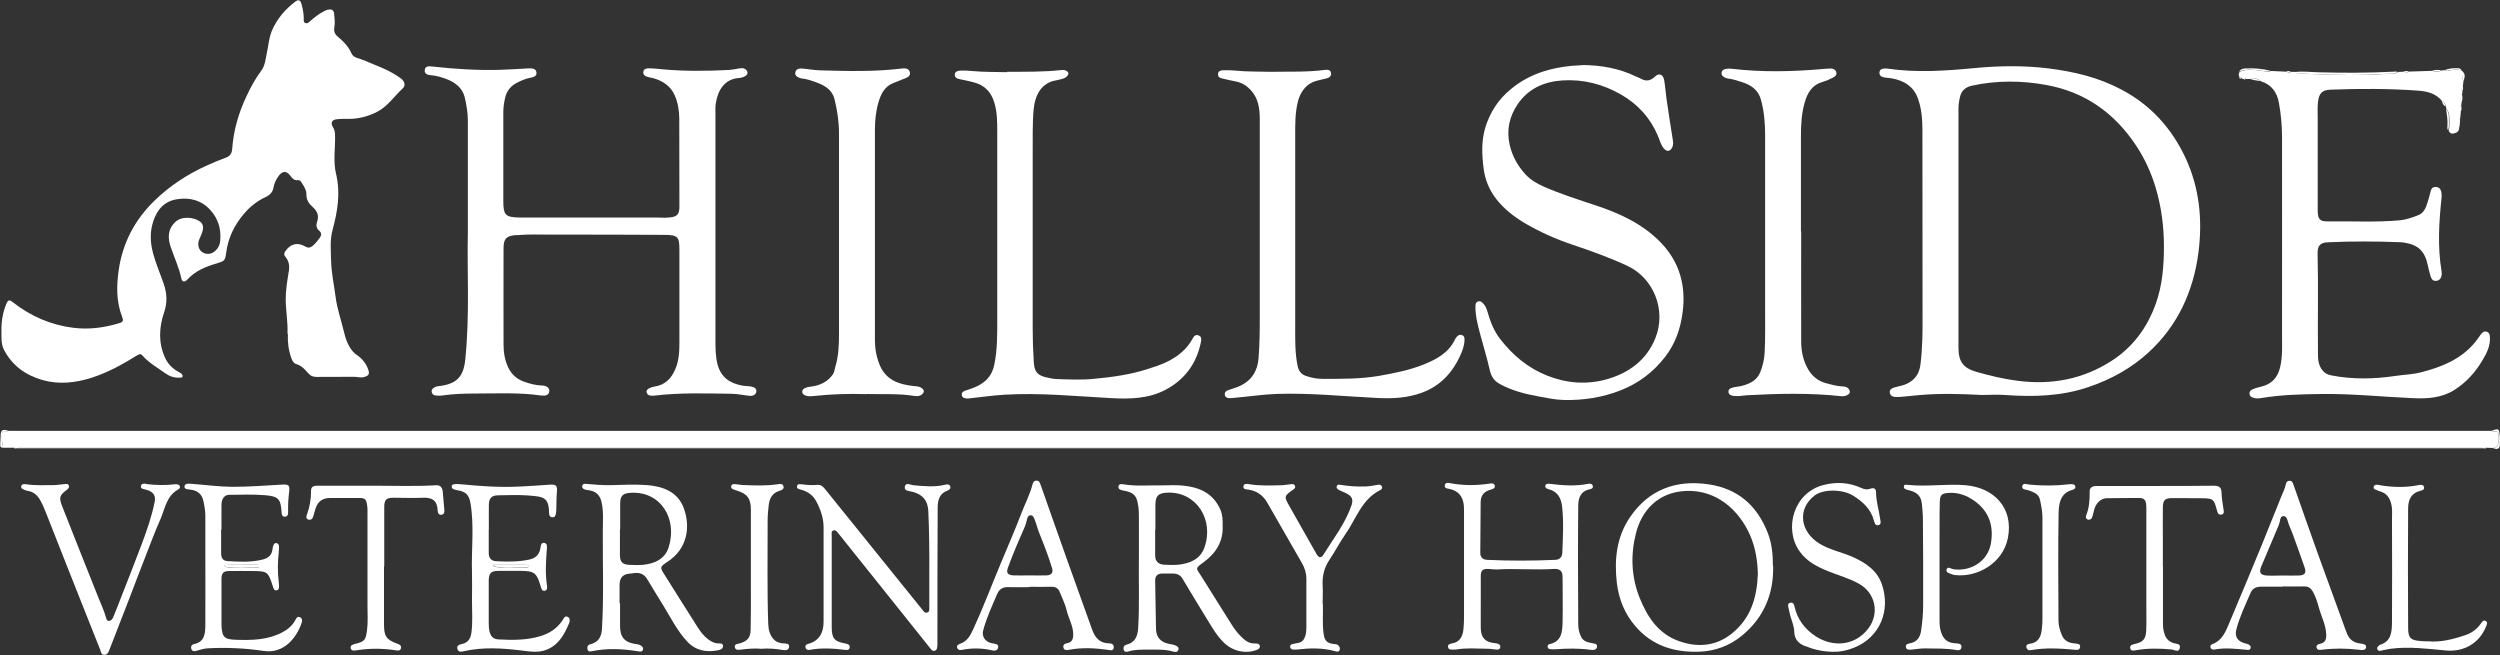 <?xml version="1.0" encoding="UTF-8"?>
<svg xmlns="http://www.w3.org/2000/svg" width="374" height="98" viewBox="0 0 374 98" fill="none">
  <rect x="0" y="0" width="374" height="98" fill="#333333" stroke="none"/>
  <g clip-path="url(#clip0_30_20021)">
    <path d="M43.012 49.944C43.085 48.22 42.758 46.496 42.74 44.772C42.74 43.374 42.976 42.013 43.194 40.652C43.339 39.835 43.266 39.109 42.722 38.456C42.449 38.148 42.467 37.857 42.722 37.531C43.484 36.46 44.501 36.206 45.663 36.877C46.099 37.131 46.407 37.077 46.77 36.786C47.188 36.442 47.515 36.006 47.842 35.571C48.096 35.226 48.132 34.844 47.769 34.536C47.315 34.155 47.261 33.683 47.442 33.175C47.769 32.267 47.442 31.56 46.789 30.979C46.208 30.471 45.826 29.908 45.844 29.092C45.844 28.402 45.445 27.821 45.082 27.259C44.955 27.059 44.791 26.914 44.555 26.95C44.011 27.023 43.738 26.696 43.448 26.315C42.867 25.516 42.268 25.535 41.687 26.315C41.324 26.823 41.015 27.404 40.924 28.021C40.797 28.783 40.343 29.201 39.708 29.491C38.473 30.072 37.438 30.888 36.548 31.923C35.096 33.611 34.134 35.534 33.843 37.766C33.68 39.001 33.607 39.055 32.391 39.418C30.757 39.89 29.213 40.525 28.015 41.832C27.616 42.267 27.234 42.194 27.125 41.632C26.78 40.017 26.072 38.529 25.546 36.968C25.092 35.661 25.074 34.355 26.145 33.284C27.198 32.213 29.086 32.522 29.94 33.157C30.448 33.538 30.448 34.137 30.266 34.699C30.139 35.117 29.922 35.498 29.776 35.897C29.504 36.659 29.74 37.403 30.303 37.748C30.974 38.148 31.701 38.039 32.3 37.44C32.718 37.022 32.917 36.532 32.953 35.933C33.099 34.191 32.609 32.667 31.447 31.396C30.121 29.945 28.396 29.509 26.526 29.799C24.656 30.072 23.549 31.269 22.95 33.048C22.405 34.663 22.459 36.224 22.895 37.875C23.313 39.454 23.966 40.924 24.493 42.467C24.983 43.901 25.056 45.262 24.547 46.75C23.785 48.982 23.676 51.287 24.692 53.519C25.11 54.444 25.8 55.152 26.726 55.642C26.853 55.715 26.998 55.788 27.107 55.878C27.234 55.987 27.361 56.151 27.307 56.332C27.234 56.55 27.017 56.477 26.853 56.495C26.072 56.532 25.382 56.314 24.729 55.842C23.53 54.989 22.241 54.263 21.261 53.138C21.061 52.902 20.807 52.974 20.553 53.138C18.356 54.499 16.105 55.751 13.635 56.532C11.257 57.276 8.824 57.548 6.373 56.858C3.849 56.132 1.87 54.735 0.617 52.376C0.109 51.414 0.236 50.343 0.218 49.327C0.2 48.002 0.436 46.713 0.944 45.461C1.18 44.88 1.38 44.79 1.888 45.189C4.575 47.294 7.589 48.619 10.966 49.036C13.272 49.327 15.542 49.036 17.775 48.365C18.447 48.165 18.501 47.984 18.247 47.331C17.394 45.116 17.43 42.812 17.739 40.543C18.302 36.405 20.153 32.885 23.131 29.999C25.419 27.785 28.051 26.061 30.956 24.754C31.882 24.337 32.808 23.938 33.771 23.593C34.352 23.393 34.678 23.012 34.733 22.304C34.933 19.509 35.695 16.878 36.893 14.355C37.511 13.049 38.182 11.778 39.072 10.599C39.653 9.836 39.726 8.838 39.925 7.895C40.162 6.806 40.234 5.662 40.67 4.61C41.432 2.813 42.667 1.379 44.21 0.218C44.664 -0.127 44.955 0.073 45.082 0.526C45.282 1.234 45.427 1.96 45.445 2.704C45.445 2.976 45.354 3.321 45.681 3.448C45.99 3.575 46.226 3.321 46.425 3.14C47.043 2.595 47.696 2.087 48.423 1.706C48.659 1.579 48.895 1.47 49.149 1.434C49.639 1.343 49.948 1.543 49.984 2.069C50.038 2.74 50.148 3.412 50.02 4.083C49.911 4.682 50.075 5.118 50.547 5.499C51.382 6.189 52.127 6.951 52.58 7.985C52.889 8.675 53.67 8.693 54.251 8.947C56.212 9.782 58.263 10.453 60.006 11.76C60.533 12.159 60.714 12.794 60.261 13.212C58.971 14.392 58.009 15.916 56.411 16.733C55.122 17.386 53.761 17.767 52.308 17.785C51.654 17.785 51.001 17.767 50.365 17.84C49.621 17.93 49.421 18.402 49.821 19.038C50.057 19.419 50.129 19.836 50.129 20.272C50.166 22.195 49.821 24.137 50.275 26.024C50.965 28.892 50.492 31.651 49.748 34.409C49.349 35.879 49.494 37.422 49.53 38.928C49.566 40.779 49.966 42.576 50.202 44.391C50.42 46.114 51.001 47.784 51.418 49.49C51.618 50.325 51.836 51.123 52.29 51.886C52.599 52.412 52.962 52.829 53.452 53.156C54.233 53.7 54.777 54.408 55.086 55.279C55.322 55.969 55.159 56.205 54.469 56.404C53.96 56.55 53.488 56.368 52.98 56.368C51.092 56.386 49.203 56.368 47.333 56.386C46.825 56.386 46.462 56.241 46.135 55.86C45.627 55.279 45.118 54.699 44.319 54.463C43.938 54.354 43.738 53.991 43.593 53.592C43.157 52.412 43.012 51.196 43.067 49.944H43.012Z" fill="white"></path>
    <path d="M1.289 64.462C10.168 64.462 19.046 64.462 27.924 64.462C48.15 64.462 68.376 64.462 88.602 64.462C116 64.462 143.398 64.462 170.796 64.462C237.592 64.462 304.389 64.462 371.186 64.462C371.676 64.462 372.184 64.462 372.675 64.462C372.747 64.48 372.82 64.535 372.911 64.535C373.728 64.535 373.8 64.607 373.8 65.388C373.8 65.569 373.8 65.732 373.8 65.914C373.8 66.555 373.51 66.924 372.929 67.021C372.638 67.021 372.348 67.003 372.075 66.985C371.821 66.803 371.531 66.894 371.258 66.894C286.16 66.894 201.062 66.894 115.946 66.894C78.217 66.894 40.488 66.894 2.76 66.894C2.506 66.894 2.233 66.785 2.015 66.985C1.525 66.985 1.017 66.985 0.527 66.985C0.309 66.712 0.182 64.988 0.345 64.698C0.436 64.553 0.563 64.516 0.726 64.498C0.908 64.48 1.107 64.607 1.271 64.444L1.289 64.462Z" fill="white"></path>
    <path d="M69.992 34.826C69.992 28.22 69.992 23.139 69.992 18.075C69.992 16.878 69.793 15.698 69.52 14.537C69.175 13.139 68.068 12.304 66.76 11.814C66.034 11.542 65.29 11.324 64.491 11.252C63.983 11.215 63.456 11.07 63.547 10.453C63.619 9.854 64.182 9.891 64.636 9.945C67.959 10.326 71.281 10.526 74.622 10.453C76.075 10.417 77.527 10.308 78.961 10.235C79.488 10.217 80.142 10.181 80.251 10.798C80.359 11.488 79.669 11.56 79.179 11.669C78.507 11.814 77.908 12.086 77.309 12.395C76.401 12.867 75.802 13.593 75.566 14.627C75.403 15.353 75.294 16.079 75.294 16.805C75.294 21.215 75.294 25.643 75.294 30.053C75.294 32.176 75.603 32.521 77.763 32.539C84.517 32.539 91.271 32.539 98.044 32.539C98.734 32.539 99.424 32.612 100.113 32.539C101.294 32.449 101.639 32.068 101.639 30.888C101.639 26.514 101.639 22.14 101.62 17.767C101.62 16.569 101.421 15.371 100.949 14.282C100.349 12.885 99.151 12.086 97.699 11.687C97.444 11.615 97.19 11.597 96.936 11.524C96.555 11.397 96.155 11.215 96.246 10.725C96.319 10.272 96.754 10.217 97.118 10.217C97.771 10.235 98.407 10.29 99.06 10.362C102.365 10.671 105.669 10.635 108.992 10.471C109.536 10.435 110.063 10.326 110.59 10.235C110.862 10.199 111.152 10.145 111.407 10.29C111.624 10.417 111.788 10.58 111.824 10.834C111.86 11.107 111.679 11.27 111.461 11.397C111.171 11.56 110.862 11.651 110.535 11.669C108.356 11.832 107.394 13.52 107.085 15.444C106.995 15.988 107.031 16.569 107.031 17.132C107.031 28.365 107.031 39.599 107.031 50.833C107.031 52.085 107.031 53.319 107.358 54.571C107.902 56.513 109.246 57.366 111.098 57.693C111.497 57.765 111.915 57.747 112.333 57.82C112.75 57.892 113.204 58.074 113.15 58.564C113.095 59.054 112.659 59.254 112.169 59.217C111.261 59.127 110.372 58.927 109.464 58.909C105.615 58.854 101.747 58.727 97.916 59.181C97.699 59.199 97.481 59.199 97.281 59.181C97.009 59.127 96.791 58.981 96.736 58.691C96.664 58.382 96.882 58.219 97.118 58.092C97.39 57.947 97.68 57.856 97.971 57.82C99.496 57.584 100.422 56.622 101.003 55.279C101.602 53.936 101.639 52.502 101.639 51.069C101.639 46.55 101.639 42.013 101.639 37.494C101.639 35.407 101.457 35.153 99.369 35.135C93.741 35.098 88.112 35.098 82.484 35.098C80.813 35.098 79.143 35.026 77.491 35.171C77.382 35.171 77.273 35.171 77.164 35.171C75.766 35.28 75.33 35.715 75.33 37.113C75.33 41.922 75.312 46.731 75.33 51.522C75.33 52.72 75.512 53.9 76.038 54.989C76.528 56.023 77.327 56.713 78.38 57.094C79.252 57.402 80.16 57.657 81.104 57.675C81.304 57.675 81.503 57.711 81.667 57.783C81.993 57.91 82.211 58.183 82.175 58.528C82.139 58.909 81.885 59.145 81.485 59.181C81.285 59.181 81.086 59.181 80.904 59.163C77.636 58.691 74.332 58.872 71.045 58.872C69.429 58.872 67.795 58.927 66.179 59.163C65.835 59.217 65.49 59.181 65.144 59.163C64.854 59.127 64.618 58.927 64.582 58.618C64.527 58.292 64.745 58.092 64.999 57.947C65.29 57.783 65.617 57.765 65.943 57.729C68.34 57.366 69.357 56.35 69.611 53.736C70.301 46.913 69.847 40.071 69.992 34.79V34.826Z" fill="white"></path>
    <path d="M296.509 59.09C293.441 58.927 290.354 58.836 287.286 59.09C286.269 59.181 285.271 59.29 284.254 59.38C284 59.399 283.727 59.38 283.473 59.38C283.056 59.344 282.747 59.127 282.711 58.709C282.674 58.292 282.983 58.092 283.328 57.983C283.963 57.783 284.635 57.711 285.252 57.42C286.505 56.822 287.141 55.878 287.304 54.499C287.613 52.012 287.631 49.544 287.613 47.04C287.613 37.875 287.613 28.728 287.595 19.564C287.595 17.912 287.486 16.224 286.887 14.645C286.233 12.903 284.853 12.086 283.11 11.742C282.674 11.651 282.202 11.651 281.766 11.56C281.403 11.488 281.131 11.233 281.167 10.834C281.204 10.417 281.512 10.272 281.912 10.254C282.039 10.254 282.166 10.254 282.293 10.254C286.687 10.907 291.062 10.598 295.438 10.181C299.106 9.836 302.791 9.782 306.459 10.235C310.254 10.707 313.939 11.578 317.353 13.393C321.71 15.698 324.833 19.11 326.921 23.556C329.063 28.111 329.517 32.939 328.882 37.821C328.119 43.61 325.777 48.746 321.383 52.757C318.823 55.098 315.846 56.731 312.578 57.856C308.456 59.29 304.226 59.399 299.941 59.09C298.797 58.999 297.653 59.09 296.509 59.09ZM292.987 34.318C292.987 40.198 292.987 46.096 292.987 51.976C292.987 54.099 293.677 55.061 295.71 55.642C297.726 56.223 299.759 56.695 301.847 56.967C306.877 57.62 311.597 56.749 315.882 53.99C319.077 51.94 321.22 49.018 322.491 45.479C323.489 42.702 323.725 39.799 323.725 36.859C323.725 33.828 323.326 30.852 322.455 27.966C321.783 25.752 320.802 23.629 319.513 21.705C316.3 16.896 311.924 13.774 306.168 12.722C302.446 12.032 298.724 12.014 295.021 12.812C294.167 12.994 293.495 13.466 293.259 14.337C293.096 14.954 292.987 15.607 292.987 16.261C292.987 22.286 292.987 28.293 292.987 34.318Z" fill="white"></path>
    <path d="M360.383 10.707C361.545 10.671 362.689 10.635 363.851 10.599C364.305 10.726 364.759 10.798 365.212 10.544C365.412 10.544 365.612 10.508 365.793 10.49C365.957 10.707 366.193 10.599 366.374 10.562C366.992 10.417 367.609 10.381 368.245 10.526C368.317 10.599 368.39 10.671 368.462 10.744C368.553 11.252 368.281 11.778 368.517 12.286C368.499 12.486 368.462 12.668 368.444 12.867C368.226 13.085 368.244 13.339 368.39 13.593C368.372 13.738 368.353 13.902 368.335 14.047C368.045 14.482 368.117 14.936 368.245 15.408C368.245 15.517 368.226 15.626 368.208 15.735C367.936 16.079 367.99 16.46 368.136 16.823C368.099 17.096 368.081 17.386 368.045 17.658C367.9 17.767 367.881 17.876 368.027 18.003C368.008 18.293 367.972 18.566 367.954 18.856C367.7 19.237 367.5 19.654 367.137 19.963C366.738 20.054 366.447 19.909 366.32 19.509C366.483 19.001 366.411 18.457 366.429 17.93C366.447 17.332 366.393 16.751 365.993 16.279C365.957 16.17 365.939 16.061 365.902 15.952C365.866 15.571 365.666 15.281 365.321 15.099C364.395 13.956 363.07 13.648 361.726 13.557C357.387 13.248 353.03 13.248 348.672 13.412C347.401 13.466 346.947 13.92 346.784 15.172C346.675 15.989 346.729 16.823 346.729 17.64C346.729 22.177 346.729 26.732 346.729 31.269C346.729 31.378 346.729 31.487 346.729 31.596C346.766 32.812 347.056 33.139 348.236 33.12C351.831 33.066 355.426 33.284 359.021 32.957C359.983 32.866 360.873 32.54 361.763 32.195C362.562 31.886 362.888 31.16 363.124 30.398C363.324 29.781 363.488 29.146 363.651 28.529C363.742 28.166 363.96 27.966 364.341 27.966C364.722 27.966 365.013 28.112 365.158 28.493C365.285 28.874 365.285 29.255 365.249 29.654C364.867 33.284 364.65 36.895 365.249 40.525C365.285 40.743 365.303 40.961 365.267 41.178C365.194 41.614 364.958 41.959 364.486 42.013C364.014 42.086 363.76 41.777 363.633 41.378C363.469 40.833 363.324 40.289 363.215 39.745C362.761 37.567 361.799 36.623 359.584 36.278C359.475 36.278 359.366 36.242 359.257 36.242C355.608 36.097 351.94 36.079 348.291 36.242C347.038 36.296 346.675 36.786 346.711 38.057C346.838 42.884 346.711 47.712 346.766 52.539C346.766 53.483 346.748 54.444 347.347 55.279C347.692 55.769 348.127 56.042 348.727 56.151C351.94 56.786 355.136 56.713 358.349 56.241C359.657 56.042 360.982 56.023 362.253 55.679C365.14 54.934 367.863 53.864 369.933 51.595C370.369 51.123 370.732 50.579 371.113 50.053C371.349 49.744 371.603 49.472 372.039 49.635C372.439 49.781 372.475 50.143 372.493 50.488C372.566 51.759 372.003 52.847 371.386 53.882C370.332 55.679 368.971 57.185 367.191 58.328C365.267 59.544 363.124 59.671 360.928 59.562C356.352 59.363 351.777 58.873 347.183 58.945C344.206 58.982 341.246 59.054 338.323 59.544C337.869 59.617 337.415 59.653 336.98 59.472C336.707 59.363 336.544 59.181 336.526 58.891C336.507 58.6 336.653 58.419 336.925 58.274C337.343 58.074 337.778 57.965 338.214 57.856C339.776 57.512 340.72 56.55 341.101 54.971C341.5 53.301 341.391 51.613 341.391 49.926C341.41 40.108 341.391 30.271 341.391 20.453C341.391 18.729 341.228 17.041 340.919 15.353C340.647 13.811 339.812 12.649 338.232 12.159C337.76 11.742 337.234 11.615 336.616 11.815C336.417 11.815 336.217 11.815 336.017 11.815C335.908 11.651 335.799 11.651 335.69 11.815C335.581 11.815 335.473 11.778 335.364 11.76C335.327 11.56 335.2 11.542 335.055 11.579C334.855 11.288 334.873 11.016 335.055 10.744C336.017 10.308 337.016 10.453 338.014 10.544C338.595 10.599 339.176 10.835 339.776 10.617C340.538 10.653 341.301 10.689 342.063 10.726C342.299 10.871 342.517 10.907 342.753 10.744C343.007 10.744 343.243 10.744 343.498 10.762C343.534 11.034 343.752 10.943 343.897 10.943C344.478 10.998 345.059 11.052 345.64 11.07C349.417 11.234 353.211 11.306 356.988 11.052C357.569 11.016 358.222 11.179 358.749 10.762C359.039 10.762 359.33 10.744 359.62 10.726C359.893 10.871 360.165 10.853 360.437 10.707H360.383Z" fill="white"></path>
    <path d="M236.703 9.728C239.517 9.746 242.24 10.217 244.8 11.47C245.018 11.579 245.254 11.633 245.454 11.76C246.271 12.232 246.943 12.087 247.615 11.434C248.177 10.889 248.813 11.125 248.958 11.978C249.122 12.885 249.176 13.829 249.303 14.736C249.594 16.787 249.92 18.838 250.247 20.889C250.302 21.288 250.356 21.651 250.175 22.032C249.848 22.703 249.339 22.74 248.867 22.159C248.413 21.578 248.268 20.87 247.978 20.217C246.834 17.567 244.982 15.571 242.495 14.137C239.771 12.577 236.866 11.833 233.725 12.032C230.983 12.214 228.623 13.266 227.044 15.589C225.827 17.386 225.355 19.364 225.827 21.578C226.208 23.32 227.025 24.772 228.187 26.061C228.95 26.896 229.93 27.476 230.965 27.93C233.507 29.037 236.14 29.872 238.772 30.743C242.367 31.941 245.744 33.502 248.432 36.26C251.228 39.146 252.226 42.648 251.736 46.605C251.427 49.109 250.647 51.414 249.085 53.41C247.342 55.66 245.145 57.33 242.476 58.383C239.717 59.472 236.848 59.907 233.907 59.835C232.654 59.798 231.419 59.544 230.185 59.308C228.151 58.945 226.172 58.437 224.356 57.439C223.521 56.985 223.086 56.314 222.868 55.37C222.468 53.574 221.924 51.813 221.451 50.053C221.088 48.692 220.725 47.331 220.725 45.915C220.725 45.588 220.725 45.243 221.106 45.098C221.47 44.971 221.724 45.207 221.942 45.461C222.25 45.788 222.396 46.205 222.523 46.623C222.94 48.093 223.485 49.508 224.429 50.724C226.299 53.138 228.569 55.044 231.437 56.187C234.397 57.366 237.429 57.584 240.461 56.713C243.729 55.769 246.325 53.846 247.633 50.615C249.358 46.35 247.324 41.596 243.511 39.799C240.806 38.529 237.992 37.531 235.178 36.587C232.708 35.752 230.348 34.699 228.097 33.375C226.481 32.413 225.01 31.269 223.848 29.781C222.795 28.438 222.141 26.841 221.942 25.154C221.687 23.121 221.597 21.07 222.214 19.038C222.922 16.787 224.139 14.9 225.954 13.393C229.059 10.78 232.745 9.909 236.703 9.746V9.728Z" fill="white"></path>
    <path d="M150.66 10.744C153.438 10.726 156.143 10.78 158.831 10.472C159.048 10.454 159.266 10.472 159.466 10.562C159.865 10.762 159.956 11.016 159.648 11.379C159.448 11.597 159.212 11.724 158.921 11.796C158.631 11.869 158.34 11.96 158.032 12.014C155.853 12.341 154.854 14.138 154.636 16.334C154.437 18.529 154.509 20.744 154.491 22.958C154.491 31.723 154.491 40.489 154.491 49.254C154.491 50.906 154.546 52.539 154.655 54.191C154.745 55.334 154.981 56.06 156.325 56.405C156.942 56.55 157.541 56.695 158.177 56.713C159.993 56.768 161.826 56.858 163.624 56.677C166.293 56.423 168.944 56.078 171.522 55.261C172.629 54.898 173.737 54.572 174.79 54.027C176.297 53.247 177.531 52.23 178.367 50.742C178.585 50.361 178.784 49.98 179.311 50.18C179.801 50.361 179.728 50.779 179.656 51.178C179.002 54.408 177.223 56.822 174.3 58.346C171.776 59.653 168.998 59.708 166.256 59.562C160.9 59.272 155.544 58.728 150.17 59.054C148.482 59.163 146.811 59.399 145.141 59.581C145.032 59.581 144.923 59.617 144.814 59.617C144.415 59.617 143.961 59.581 143.888 59.109C143.815 58.619 144.233 58.492 144.614 58.365C145.449 58.111 146.248 57.82 146.975 57.312C147.901 56.677 148.463 55.806 148.718 54.681C149.226 52.358 149.19 49.998 149.19 47.639C149.19 38.329 149.19 29.019 149.19 19.727C149.19 18.239 149.19 16.751 148.736 15.299C148.245 13.702 147.229 12.704 145.631 12.305C144.959 12.123 144.287 11.996 143.598 11.851C143.198 11.76 142.799 11.633 142.835 11.125C142.889 10.671 143.325 10.581 143.67 10.562C144.287 10.544 144.923 10.562 145.558 10.635C147.265 10.798 148.972 10.744 150.624 10.798L150.66 10.744Z" fill="white"></path>
    <path d="M190.132 10.744C192.801 10.689 195.543 10.816 198.248 10.453C198.629 10.399 199.047 10.453 199.119 10.907C199.21 11.397 198.847 11.633 198.411 11.742C197.431 11.996 196.396 12.087 195.579 12.794C194.834 13.448 194.399 14.264 194.163 15.208C193.727 16.95 193.763 18.729 193.763 20.507C193.763 29.926 193.763 39.345 193.763 48.746C193.763 50.76 193.709 52.775 194.126 54.753C194.29 55.479 194.617 55.969 195.325 56.223C196.142 56.513 196.995 56.677 197.867 56.677C200.699 56.677 203.513 56.713 206.345 56.223C208.597 55.824 210.812 55.388 212.918 54.553C214.861 53.773 216.713 52.811 217.675 50.76C217.748 50.615 217.857 50.47 217.984 50.343C218.183 50.107 218.438 50.016 218.746 50.143C219.037 50.252 219.091 50.506 219.091 50.779C219.091 51.668 218.782 52.484 218.419 53.265C217.239 55.824 215.405 57.766 212.718 58.745C210.612 59.526 208.397 59.653 206.182 59.544C201.153 59.308 196.124 58.764 191.058 58.927C188.934 59 186.828 59.326 184.721 59.508C184.467 59.526 184.195 59.58 183.941 59.562C183.596 59.562 183.269 59.435 183.233 59.036C183.196 58.655 183.432 58.455 183.795 58.346C184.213 58.219 184.612 58.074 185.03 57.929C187.045 57.185 188.117 55.697 188.28 53.573C188.443 51.541 188.462 49.508 188.462 47.475C188.462 37.585 188.462 27.694 188.462 17.803C188.462 16.224 188.244 14.682 187.1 13.466C186.483 12.794 185.738 12.341 184.83 12.177C184.177 12.069 183.523 11.887 182.869 11.742C182.506 11.669 182.198 11.542 182.216 11.088C182.234 10.635 182.597 10.526 182.942 10.508C183.559 10.49 184.195 10.508 184.812 10.562C186.555 10.744 188.316 10.689 190.132 10.744Z" fill="white"></path>
    <path d="M129.672 58.963C126.985 58.873 124.298 58.963 121.629 59.254C121.265 59.29 120.884 59.308 120.539 59.181C120.267 59.09 120.013 58.927 120.013 58.6C120.013 58.292 120.231 58.147 120.467 58.038C120.848 57.856 121.265 57.856 121.665 57.784C122.863 57.566 123.862 57.04 124.588 56.023C124.842 55.66 124.842 55.261 124.969 54.862C125.46 53.247 125.514 51.577 125.514 49.907C125.514 39.926 125.514 29.944 125.514 19.963C125.514 18.221 125.26 16.515 124.842 14.827C124.479 13.375 123.317 12.758 122.028 12.286C121.356 12.05 120.684 11.814 119.958 11.742C119.886 11.742 119.831 11.724 119.777 11.706C119.359 11.56 118.887 11.379 118.978 10.853C119.05 10.326 119.559 10.217 119.995 10.254C120.92 10.326 121.846 10.508 122.772 10.526C126.749 10.635 130.743 10.744 134.719 10.272C135.282 10.199 135.972 10.127 136.117 10.834C136.244 11.451 135.609 11.651 135.119 11.833C134.628 12.014 134.156 12.232 133.666 12.413C132.323 12.921 131.778 14.083 131.415 15.317C131.015 16.678 130.888 18.076 130.888 19.491C130.888 29.944 130.888 40.398 130.888 50.851C130.888 52.14 131.106 53.392 131.596 54.59C132.522 56.84 134.447 57.511 136.644 57.747C137.025 57.784 137.424 57.784 137.769 57.983C138.35 58.328 138.35 58.745 137.769 59.108C137.479 59.29 137.152 59.272 136.825 59.236C134.465 58.854 132.068 59 129.69 58.945L129.672 58.963Z" fill="white"></path>
    <path d="M269.457 34.645C269.457 40.126 269.438 45.606 269.457 51.069C269.457 52.539 269.747 53.991 270.528 55.298C271.127 56.296 271.98 57.004 273.124 57.312C273.941 57.53 274.74 57.766 275.593 57.802C276.102 57.802 276.628 57.983 276.737 58.564C276.81 58.964 276.12 59.345 275.466 59.272C270.782 58.764 266.079 58.873 261.395 59.127C260.959 59.145 260.542 59.236 260.106 59.254C259.834 59.254 259.543 59.254 259.271 59.218C258.944 59.163 258.617 59.036 258.581 58.637C258.545 58.219 258.871 58.074 259.198 57.983C259.598 57.875 260.015 57.856 260.415 57.766C261.667 57.475 262.811 56.949 263.32 55.715C263.701 54.789 263.937 53.773 263.991 52.757C264.1 50.633 264.064 48.51 264.064 46.387C264.064 37.676 264.064 28.983 264.064 20.272C264.064 18.439 263.919 16.642 263.429 14.882C263.029 13.466 261.976 12.722 260.669 12.305C259.943 12.069 259.235 11.833 258.472 11.742C258.345 11.742 258.218 11.669 258.109 11.633C257.8 11.488 257.528 11.306 257.546 10.907C257.582 10.49 257.927 10.345 258.272 10.29C258.526 10.254 258.799 10.254 259.053 10.29C263.592 10.816 268.131 10.726 272.67 10.326C273.088 10.29 273.487 10.254 273.905 10.254C274.268 10.254 274.595 10.435 274.704 10.798C274.831 11.216 274.522 11.452 274.213 11.615C273.705 11.869 273.197 12.105 272.652 12.25C271.091 12.704 270.382 13.902 269.983 15.335C269.511 16.969 269.42 18.657 269.42 20.344C269.42 25.099 269.42 29.872 269.42 34.627H269.457V34.645Z" fill="white"></path>
    <path d="M182.906 78.563C183.033 81.013 181.907 82.755 180.073 84.098C178.748 85.078 178.911 84.933 179.692 86.167C181.235 88.599 182.76 91.067 184.304 93.517C184.758 94.225 185.284 94.897 185.901 95.459C186.41 95.931 186.973 96.294 187.717 96.258C188.008 96.258 188.389 96.258 188.462 96.602C188.552 97.02 188.171 97.165 187.881 97.274C186.61 97.746 184.631 97.601 183.142 96.185C181.907 95.005 181.126 93.499 180.237 92.084C179.111 90.251 178.004 88.418 176.914 86.585C176.587 86.04 176.115 85.804 175.498 85.804C174.953 85.804 174.409 85.804 173.864 85.804C173.156 85.804 172.811 86.167 172.811 86.857C172.847 89.271 172.883 91.684 172.938 94.098C172.974 95.35 173.646 96.076 174.899 96.33C175.189 96.385 175.498 96.421 175.77 96.53C176.079 96.639 176.424 96.838 176.279 97.238C176.152 97.601 175.788 97.546 175.498 97.474C174.336 97.129 173.138 97.183 171.939 97.183C170.886 97.183 169.833 97.147 168.798 97.455C168.526 97.546 168.181 97.582 168.09 97.147C168.018 96.802 168.145 96.548 168.49 96.457C169.797 96.131 170.196 95.205 170.269 93.971C170.487 90.468 170.323 86.966 170.378 83.481C170.396 81.394 170.378 79.307 170.378 77.22C170.378 76.676 170.36 76.131 170.269 75.605C170.051 74.153 169.634 73.699 168.199 73.409C168.145 73.409 168.09 73.409 168.036 73.391C167.709 73.3 167.255 73.246 167.328 72.774C167.382 72.32 167.836 72.411 168.127 72.465C170.015 72.774 171.921 72.574 173.809 72.611C174.863 72.611 175.934 72.538 176.987 72.647C179.438 72.883 181.49 73.79 182.561 76.222C182.906 77.021 182.924 77.855 182.906 78.618V78.563ZM172.811 79.253C172.811 80.523 172.811 81.812 172.811 83.082C172.811 83.953 173.283 84.443 174.154 84.479C174.863 84.516 175.571 84.552 176.279 84.479C177.985 84.298 179.529 83.681 180.164 81.957C181.689 77.783 178.984 73.536 174.663 73.699C173.301 73.754 172.865 74.135 172.847 75.514C172.847 76.766 172.847 78.019 172.847 79.253H172.811Z" fill="white"></path>
    <path d="M92.76 90.269C92.76 91.412 92.76 92.555 92.76 93.681C92.76 95.332 93.45 96.112 95.102 96.348C95.266 96.367 95.429 96.385 95.574 96.439C95.919 96.566 96.282 96.766 96.192 97.165C96.101 97.582 95.665 97.474 95.356 97.419C93.087 97.056 90.836 96.947 88.566 97.419C88.312 97.474 87.985 97.528 87.894 97.147C87.822 96.802 87.894 96.493 88.294 96.385C89.492 96.094 89.982 95.314 90.055 94.08C90.345 89.18 90.146 84.262 90.182 79.362C90.182 77.964 90.309 76.549 90 75.151C89.782 74.117 89.201 73.518 88.167 73.355C87.985 73.318 87.785 73.318 87.604 73.264C87.35 73.191 87.059 73.064 87.095 72.719C87.15 72.356 87.477 72.356 87.731 72.393C88.966 72.502 90.218 72.611 91.471 72.574C93.269 72.52 95.066 72.447 96.845 72.574C99.224 72.774 101.402 73.591 102.292 76.022C103.382 78.999 102.692 82.138 99.986 83.953C98.679 84.824 98.661 84.806 99.496 86.113C101.112 88.672 102.728 91.267 104.362 93.826C104.798 94.515 105.288 95.151 105.96 95.659C106.414 95.985 106.867 96.24 107.448 96.258C107.739 96.258 108.138 96.203 108.157 96.621C108.193 97.056 107.775 97.219 107.448 97.274C105.669 97.637 104.035 97.328 102.764 95.931C101.294 94.334 100.349 92.41 99.224 90.577C98.407 89.271 97.608 87.946 96.809 86.621C96.355 85.877 95.701 85.623 94.866 85.732C94.685 85.75 94.485 85.804 94.303 85.804C93.226 85.853 92.688 86.409 92.688 87.474C92.688 88.4 92.688 89.325 92.688 90.232H92.706L92.76 90.269ZM92.742 79.198C92.742 80.469 92.742 81.757 92.742 83.028C92.742 84.044 93.105 84.461 94.14 84.498C94.812 84.534 95.502 84.552 96.174 84.498C97.935 84.334 99.496 83.626 100.041 81.848C101.366 77.583 98.843 73.518 94.449 73.718C93.196 73.772 92.778 74.117 92.778 75.369C92.778 76.639 92.778 77.928 92.778 79.198H92.742Z" fill="white"></path>
    <path d="M221.524 90.124C221.524 91.43 221.506 92.737 221.524 94.026C221.56 95.405 222.196 96.058 223.539 96.204C223.721 96.222 223.921 96.258 224.102 96.312C224.32 96.385 224.483 96.548 224.447 96.802C224.411 97.056 224.229 97.202 223.993 97.183C223.503 97.165 223.031 97.056 222.541 97.056C220.961 97.038 219.4 96.893 217.82 97.165C217.657 97.183 217.493 97.183 217.33 97.183C217.021 97.183 216.676 97.183 216.622 96.784C216.567 96.385 216.93 96.312 217.221 96.258C218.401 96.058 218.819 95.187 218.928 94.171C219.037 93.118 219.018 92.066 219.018 90.995C219.018 86.131 219.018 81.286 219.018 76.422C219.018 75.569 218.964 74.734 218.401 74.026C217.984 73.518 217.439 73.264 216.803 73.137C216.495 73.083 216.059 73.046 216.15 72.593C216.222 72.157 216.604 72.212 216.949 72.284C218.891 72.647 220.834 72.647 222.777 72.357C223.104 72.302 223.503 72.23 223.612 72.629C223.721 73.046 223.321 73.155 223.013 73.246C222.032 73.518 221.506 74.081 221.506 75.17C221.506 77.692 221.451 80.215 221.451 82.737C221.451 83.373 221.851 83.736 222.486 83.754C225.881 83.917 229.277 83.899 232.654 83.754C233.326 83.736 233.707 83.336 233.725 82.647C233.816 80.342 233.943 78.037 233.689 75.751C233.543 74.553 233.035 73.518 231.691 73.192C231.419 73.119 231.129 73.01 231.183 72.665C231.238 72.357 231.546 72.357 231.782 72.375C233.725 72.611 235.668 72.774 237.61 72.375C237.883 72.32 238.21 72.375 238.282 72.702C238.373 73.065 238.028 73.155 237.774 73.21C236.412 73.5 236.103 74.589 236.103 75.678C236.049 81.576 236.067 87.456 236.103 93.354C236.103 94.007 236.231 94.661 236.521 95.242C236.848 95.949 237.501 96.095 238.21 96.222C238.518 96.276 239.027 96.294 238.9 96.82C238.809 97.22 238.391 97.274 238.028 97.22C236.249 96.966 234.469 97.002 232.69 97.129C232.418 97.147 232.145 97.129 231.873 97.111C231.71 97.093 231.564 96.984 231.528 96.802C231.474 96.566 231.601 96.421 231.8 96.367C233.652 95.968 233.725 94.498 233.761 93.082C233.816 90.832 233.761 88.581 233.761 86.331C233.761 85.424 233.38 85.061 232.436 85.115C229.622 85.296 226.789 85.024 223.975 85.188C223.539 85.206 223.104 85.133 222.668 85.115C221.815 85.079 221.524 85.333 221.524 86.186C221.524 87.492 221.524 88.799 221.524 90.088C221.524 90.088 221.542 90.088 221.56 90.088L221.524 90.124Z" fill="white"></path>
    <path d="M2.015 66.985C2.233 66.785 2.506 66.894 2.76 66.894C40.488 66.894 78.217 66.894 115.946 66.894C201.044 66.894 286.142 66.894 371.258 66.894C371.531 66.894 371.821 66.803 372.075 66.985C371.858 67.148 371.622 67.057 371.385 67.057C336.362 67.057 301.339 67.057 266.315 67.057C230.348 67.057 194.362 67.057 158.395 67.057C124.279 67.057 90.164 67.057 56.048 67.057C38.237 67.057 20.444 67.057 2.633 67.057C2.433 67.057 2.197 67.148 2.015 66.985Z" fill="white"></path>
    <path d="M73.115 79.144C73.115 80.342 73.115 81.54 73.115 82.719C73.115 83.463 73.46 83.917 74.223 83.954C75.875 84.044 77.527 84.062 79.161 83.718C80.123 83.518 80.686 82.974 80.85 81.993C80.904 81.667 80.922 81.159 81.394 81.213C81.903 81.268 81.83 81.758 81.812 82.139C81.667 83.917 81.558 85.714 81.812 87.492C81.866 87.819 81.939 88.309 81.485 88.382C81.031 88.454 80.977 87.982 80.868 87.656C80.287 85.696 79.924 85.405 77.89 85.405C76.783 85.405 75.657 85.405 74.549 85.405C73.46 85.405 73.133 85.75 73.115 86.821C73.115 88.999 73.115 91.158 73.115 93.336C73.115 93.772 73.151 94.189 73.278 94.625C73.478 95.314 73.878 95.623 74.622 95.659C76.71 95.768 78.78 95.786 80.832 95.169C82.211 94.752 83.319 94.026 84.136 92.828C84.317 92.556 84.463 92.084 84.898 92.265C85.352 92.465 85.243 92.973 85.116 93.282C84.463 94.806 83.718 96.258 82.102 97.056C80.777 97.71 79.452 97.492 78.126 97.329C75.203 96.966 72.298 96.766 69.393 97.419C69.048 97.492 68.576 97.619 68.431 97.093C68.285 96.567 68.703 96.439 69.084 96.349C69.992 96.167 70.392 95.55 70.519 94.697C70.737 93.082 70.609 91.449 70.609 89.815C70.609 88.418 70.646 87.002 70.609 85.605C70.501 82.139 70.973 78.672 70.374 75.224C70.156 73.99 69.647 73.537 68.413 73.337C68.195 73.301 67.995 73.246 67.795 73.155C67.632 73.083 67.559 72.938 67.577 72.756C67.596 72.556 67.741 72.466 67.904 72.448C68.195 72.411 68.503 72.393 68.794 72.43C71.735 72.72 74.695 72.938 77.654 72.792C79.125 72.72 80.577 72.629 82.048 72.52C83.264 72.43 83.41 72.593 83.301 73.772C83.228 74.498 83.264 75.242 83.228 75.968C83.228 76.241 83.228 76.513 83.174 76.785C83.119 77.075 83.065 77.402 82.647 77.384C82.266 77.384 82.139 77.057 82.139 76.749C82.121 74.317 81.249 74.299 78.925 74.117C77.473 74.008 76.002 74.081 74.531 74.099C73.587 74.099 73.151 74.516 73.133 75.478C73.115 76.694 73.133 77.928 73.133 79.144H73.115ZM73.714 84.48C73.823 84.661 73.823 84.698 73.841 84.716C75.493 85.206 77.164 84.843 78.834 84.915C78.943 84.915 79.052 84.825 79.034 84.716C79.034 84.552 78.889 84.498 78.743 84.498C77.091 84.498 75.457 84.498 73.696 84.498L73.714 84.48Z" fill="white"></path>
    <path d="M124.425 87.075C124.425 89.307 124.425 91.521 124.425 93.753C124.425 95.532 124.788 95.949 126.494 96.276C126.858 96.348 127.166 96.457 127.112 96.875C127.057 97.274 126.694 97.256 126.404 97.219C124.642 97.002 122.899 96.893 121.138 97.219C120.848 97.274 120.575 97.183 120.503 96.856C120.412 96.493 120.703 96.385 120.957 96.312C122.591 95.84 123.208 94.624 123.208 93.045C123.208 88.327 123.208 83.59 123.208 78.872C123.208 77.492 122.754 76.204 122.119 75.006C121.629 74.099 120.866 73.536 119.867 73.264C119.595 73.191 119.177 73.137 119.232 72.774C119.286 72.32 119.74 72.429 120.031 72.465C120.793 72.556 121.538 72.611 122.3 72.538C122.809 72.502 123.099 72.774 123.39 73.119C126.712 77.238 130.035 81.358 133.357 85.478C134.919 87.419 136.498 89.361 138.06 91.303C138.241 91.539 138.405 91.739 138.732 91.63C139.058 91.521 139.022 91.212 139.022 90.94C139.022 89.307 139.022 87.692 139.022 86.058C139.04 82.864 139.022 79.652 138.877 76.458C138.786 74.861 138.06 73.99 136.517 73.572C136.045 73.445 135.246 73.482 135.355 72.828C135.482 72.084 136.19 72.556 136.662 72.592C138.241 72.738 139.803 72.901 141.364 72.52C141.655 72.447 142 72.393 142.145 72.738C142.29 73.101 141.982 73.3 141.709 73.409C140.511 73.845 140.293 74.861 140.275 75.913C140.239 82.61 140.239 89.325 140.239 96.022C140.239 96.185 140.239 96.348 140.239 96.512C140.202 96.838 140.22 97.219 139.857 97.347C139.476 97.474 139.276 97.111 139.077 96.875C136.698 93.916 134.338 90.94 131.959 87.964C129.763 85.205 127.547 82.465 125.351 79.707C125.169 79.489 125.006 79.253 124.679 79.362C124.316 79.471 124.425 79.797 124.425 80.051C124.425 82.411 124.425 84.77 124.425 87.129V87.075Z" fill="white"></path>
    <path d="M265.262 84.661C265.353 88.763 263.937 92.338 260.614 95.078C258.762 96.603 256.602 97.401 254.26 97.492C250.519 97.637 247.161 96.621 244.637 93.663C243.057 91.812 242.168 89.652 241.877 87.184C241.478 83.699 241.841 80.36 243.802 77.438C246.634 73.228 250.756 71.722 255.676 72.466C260.07 73.137 262.92 75.696 264.5 79.834C265.081 81.376 265.226 82.937 265.226 84.661H265.262ZM262.975 85.823C262.92 83.845 262.612 81.903 261.813 80.07C260.197 76.386 256.856 73.228 252.154 73.446C248.032 73.645 245.599 76.386 244.746 79.743C243.929 82.955 244.02 86.204 245.254 89.344C246.416 92.284 248.087 94.842 251.228 95.931C254.042 96.911 256.802 96.675 259.198 94.679C261.976 92.392 262.848 89.289 262.975 85.841V85.823Z" fill="white"></path>
    <path d="M33.081 79.217C33.081 80.415 33.081 81.612 33.081 82.792C33.081 83.445 33.353 83.899 33.989 83.935C35.768 84.044 37.565 84.153 39.326 83.699C40.18 83.482 40.706 82.992 40.779 82.066C40.779 81.903 40.852 81.739 40.906 81.594C40.979 81.376 41.106 81.195 41.378 81.249C41.632 81.304 41.723 81.503 41.741 81.739C41.741 82.012 41.741 82.284 41.705 82.556C41.541 84.08 41.505 85.587 41.705 87.093C41.723 87.275 41.741 87.474 41.741 87.656C41.741 87.928 41.741 88.236 41.396 88.309C41.051 88.382 40.942 88.091 40.852 87.837C40.852 87.819 40.852 87.783 40.833 87.764C40.089 85.46 40.053 85.442 37.583 85.423C36.494 85.423 35.405 85.405 34.333 85.423C33.407 85.423 33.135 85.714 33.135 86.657C33.135 88.799 33.135 90.94 33.135 93.082C33.135 93.209 33.135 93.354 33.135 93.481C33.208 95.314 33.516 95.659 35.35 95.713C37.711 95.786 40.071 95.75 42.249 94.588C43.067 94.153 43.738 93.59 44.174 92.773C44.319 92.501 44.465 92.174 44.846 92.32C45.209 92.465 45.245 92.846 45.136 93.154C44.41 95.35 42.486 97.837 39.472 97.383C36.694 96.966 33.916 96.839 31.12 96.984C30.503 97.02 29.958 97.183 29.377 97.365C29.068 97.456 28.759 97.456 28.632 97.093C28.505 96.73 28.651 96.439 29.05 96.349C30.611 96.022 30.702 94.788 30.72 93.572C30.738 89.743 30.72 85.913 30.72 82.084C30.72 80.451 30.72 78.836 30.72 77.202C30.72 76.44 30.593 75.696 30.43 74.952C30.212 73.936 29.595 73.427 28.614 73.264C28.215 73.192 27.525 73.264 27.598 72.738C27.67 72.248 28.36 72.357 28.796 72.393C30.775 72.538 32.736 72.81 34.715 72.829C37.184 72.829 39.653 72.647 42.104 72.502C43.23 72.429 43.393 72.575 43.248 73.682C43.121 74.625 43.085 75.569 43.103 76.531C43.103 76.876 43.103 77.311 42.594 77.293C42.159 77.293 42.141 76.912 42.122 76.567C41.995 74.662 41.669 74.244 39.653 74.081C37.874 73.936 36.076 74.008 34.279 74.026C33.589 74.026 33.153 74.607 33.135 75.46C33.117 76.712 33.135 77.965 33.135 79.199L33.081 79.217ZM33.553 84.57C33.752 84.734 33.807 84.825 33.861 84.843C35.423 85.097 36.984 84.897 38.546 84.933C38.655 84.933 38.764 84.861 38.764 84.734C38.764 84.516 38.582 84.48 38.419 84.48C37.692 84.48 36.948 84.443 36.222 84.48C35.368 84.516 34.515 84.371 33.535 84.589L33.553 84.57Z" fill="white"></path>
    <path d="M154.056 87.837C152.966 87.837 151.877 87.873 150.806 87.837C150.007 87.801 149.48 88.164 149.19 88.835C148.427 90.632 147.592 92.392 147.084 94.298C146.848 95.223 147.356 95.986 148.336 96.221C148.754 96.33 149.462 96.258 149.317 96.893C149.19 97.528 148.518 97.31 148.064 97.22C146.72 96.947 145.359 96.947 144.015 97.201C143.652 97.274 143.343 97.292 143.198 96.911C143.053 96.512 143.416 96.403 143.67 96.294C144.687 95.931 145.177 95.06 145.577 94.171C147.084 90.904 148.354 87.528 149.753 84.189C150.769 81.739 151.84 79.307 152.785 76.821C153.347 75.351 154.092 73.954 154.473 72.429C154.564 72.103 154.727 71.885 155.09 71.903C155.417 71.903 155.526 72.139 155.635 72.411C157.033 76.367 158.413 80.324 159.829 84.28C161.009 87.565 162.19 90.868 163.37 94.153C163.805 95.35 164.495 96.258 165.948 96.24C166.329 96.24 166.674 96.457 166.62 96.893C166.547 97.419 166.111 97.274 165.766 97.22C163.805 96.947 161.826 96.838 159.866 97.22C159.539 97.274 159.176 97.292 159.085 96.857C158.994 96.421 159.321 96.276 159.648 96.221C160.392 96.076 160.555 95.586 160.555 94.915C160.555 93.626 159.866 92.537 159.575 91.321C159.357 90.378 158.903 89.489 158.54 88.581C158.322 88 157.905 87.764 157.269 87.782C156.18 87.819 155.09 87.782 154.019 87.782L154.056 87.837ZM154.037 86.077C154.873 86.077 155.726 86.113 156.561 86.077C157.306 86.04 157.596 85.659 157.396 85.024C156.852 83.209 156.162 81.449 155.454 79.689C155.199 79.053 155.054 78.4 154.8 77.765C154.673 77.456 154.546 77.021 154.11 77.093C153.747 77.148 153.674 77.529 153.602 77.856C153.529 78.146 153.456 78.436 153.347 78.709C152.458 80.741 151.568 82.774 150.806 84.861C150.497 85.677 150.715 86.022 151.604 86.077C152.421 86.113 153.239 86.077 154.037 86.077Z" fill="white"></path>
    <path d="M341.519 87.764C340.429 87.764 339.34 87.764 338.269 87.764C337.56 87.764 336.979 88 336.689 88.69C335.908 90.505 335.037 92.283 334.547 94.207C334.292 95.205 334.728 95.895 335.709 96.203C335.872 96.258 336.017 96.276 336.181 96.33C336.489 96.439 336.762 96.602 336.689 96.947C336.616 97.31 336.253 97.219 335.999 97.201C334.438 97.056 332.876 96.875 331.297 97.165C331.061 97.201 330.788 97.165 330.697 96.875C330.607 96.621 330.752 96.439 330.97 96.366C332.586 95.749 333.058 94.225 333.639 92.864C335.236 89.107 336.798 85.314 338.359 81.539C339.358 79.108 340.302 76.658 341.301 74.226C341.555 73.627 341.845 73.046 341.972 72.411C342.027 72.121 342.19 71.921 342.535 71.921C342.88 71.921 342.971 72.175 343.08 72.447C344.278 75.841 345.458 79.235 346.675 82.628C347.946 86.149 349.235 89.652 350.506 93.154C350.706 93.717 350.905 94.279 351.123 94.824C351.486 95.695 352.122 96.13 353.03 96.258C353.211 96.276 353.411 96.312 353.592 96.366C353.828 96.421 353.992 96.548 353.974 96.82C353.956 97.111 353.738 97.219 353.465 97.238C353.284 97.238 353.084 97.238 352.902 97.201C351.032 96.984 349.18 96.965 347.31 97.201C347.02 97.238 346.657 97.274 346.566 96.893C346.457 96.493 346.802 96.385 347.092 96.312C347.91 96.13 348.037 95.586 348 94.842C347.928 93.426 347.256 92.192 346.893 90.868C346.675 90.069 346.421 89.252 346.003 88.508C345.694 87.982 345.331 87.71 344.696 87.728C343.643 87.764 342.572 87.728 341.519 87.728C341.519 87.728 341.519 87.746 341.519 87.764ZM341.555 86.095C342.336 86.095 343.134 86.131 343.915 86.095C344.841 86.058 345.059 85.677 344.75 84.824C344.187 83.245 343.643 81.666 343.062 80.088C342.789 79.325 342.408 78.599 342.208 77.819C342.118 77.51 341.936 77.166 341.555 77.22C341.21 77.257 341.137 77.583 341.083 77.892C341.046 78.128 340.974 78.364 340.883 78.599C340.012 80.668 339.14 82.719 338.269 84.788C337.924 85.623 338.16 86.022 339.049 86.095C339.884 86.149 340.72 86.095 341.573 86.095H341.555Z" fill="white"></path>
    <path d="M290.155 84.262C290.155 87.129 290.155 90.015 290.155 92.882C290.155 93.481 290.209 94.08 290.409 94.643C290.717 95.586 291.335 96.149 292.37 96.222C292.533 96.222 292.696 96.24 292.86 96.258C293.223 96.312 293.513 96.439 293.423 96.875C293.35 97.256 293.06 97.31 292.733 97.256C291.171 96.966 289.592 97.038 288.03 97.002C287.322 96.984 286.632 97.129 285.924 97.183C285.597 97.201 285.216 97.238 285.125 96.82C285.034 96.367 285.452 96.294 285.743 96.24C286.796 96.04 287.268 95.296 287.395 94.37C287.576 93.118 287.703 91.83 287.703 90.559C287.722 86.24 287.703 81.939 287.667 77.62C287.667 76.894 287.576 76.15 287.522 75.424C287.413 74.317 286.905 73.718 285.833 73.409C285.67 73.373 285.525 73.337 285.361 73.282C285.107 73.21 284.78 73.137 284.817 72.774C284.853 72.411 285.198 72.52 285.416 72.538C288.321 72.847 291.226 72.338 294.094 72.593C298.307 72.974 301.266 75.986 300.377 80.505C299.614 84.316 295.71 86.44 292.424 86.022C292.297 86.022 292.152 85.968 292.025 85.913C291.662 85.768 291.062 85.677 291.208 85.187C291.371 84.661 291.861 85.097 292.188 85.151C294.748 85.55 297.308 84.026 297.816 81.413C298.325 78.709 297.58 76.458 295.275 74.861C294.185 74.117 292.987 73.663 291.607 73.736C290.518 73.79 290.227 73.99 290.191 75.061C290.136 76.966 290.173 78.854 290.155 80.759C290.155 81.921 290.155 83.1 290.155 84.262Z" fill="white"></path>
    <path d="M21.86 72.411C23.367 72.592 24.765 72.611 26.181 72.447C26.454 72.411 26.762 72.447 26.889 72.719C27.017 72.974 26.799 73.155 26.617 73.246C24.91 74.208 24.692 76.077 24.021 77.619C23.095 79.725 22.296 81.884 21.461 84.026C20.716 85.913 20.008 87.819 19.282 89.706C18.302 92.229 17.321 94.751 16.341 97.274C16.213 97.6 16.05 97.945 15.614 97.963C15.124 97.963 15.124 97.546 14.997 97.219C13.545 93.553 12.074 89.869 10.621 86.204C9.369 83.064 8.152 79.906 6.899 76.766C6.645 76.131 6.391 75.514 6.064 74.915C5.647 74.135 5.047 73.572 4.14 73.427C4.013 73.409 3.867 73.373 3.74 73.318C3.486 73.191 3.087 73.119 3.177 72.738C3.268 72.375 3.649 72.411 3.94 72.447C5.283 72.665 6.645 72.556 8.007 72.574C8.57 72.574 9.133 72.447 9.714 72.411C9.95 72.393 10.222 72.356 10.313 72.683C10.367 72.919 10.24 73.082 10.059 73.228C8.842 74.135 8.788 74.425 9.35 75.859C11.112 80.323 12.873 84.788 14.652 89.234C15.07 90.287 15.56 91.321 15.868 92.41C15.923 92.628 15.996 92.864 16.25 92.882C16.595 92.9 16.794 92.646 16.922 92.374C17.285 91.503 17.63 90.614 17.975 89.724C19.064 86.948 20.153 84.189 21.206 81.394C21.987 79.307 22.713 77.22 23.149 75.024C23.294 74.262 23.022 73.754 22.35 73.427C22.187 73.355 21.987 73.3 21.806 73.246C21.515 73.155 21.043 73.173 21.079 72.738C21.134 72.266 21.606 72.375 21.842 72.356L21.86 72.411Z" fill="white"></path>
    <path d="M57.446 84.788C57.446 87.637 57.446 90.487 57.446 93.336C57.446 95.223 57.773 95.695 59.516 96.33C59.843 96.439 60.061 96.603 59.988 96.966C59.897 97.365 59.571 97.347 59.262 97.292C57.265 96.984 55.286 96.966 53.288 97.292C52.98 97.347 52.562 97.401 52.471 96.984C52.362 96.53 52.762 96.421 53.125 96.33C54.541 95.967 54.705 95.804 54.904 94.298C55.068 93.064 54.977 91.811 54.977 90.559C54.977 85.841 54.977 81.122 54.977 76.385C54.977 76.168 54.977 75.95 54.941 75.732C54.795 74.607 54.632 74.48 53.488 74.498C52.127 74.498 50.765 74.498 49.421 74.498C48.223 74.498 47.515 75.024 47.17 76.186C47.061 76.549 46.97 76.912 46.861 77.275C46.752 77.638 46.498 77.837 46.117 77.728C45.772 77.62 45.808 77.275 45.899 77.039C46.335 75.859 46.553 74.643 46.534 73.373C46.534 72.72 47.061 72.647 47.587 72.665C50.492 72.665 53.397 72.665 56.302 72.665C59.28 72.665 62.276 72.774 65.253 72.593C65.907 72.556 66.179 72.974 66.234 73.554C66.325 74.444 66.397 75.333 66.47 76.222C66.506 76.567 66.47 76.948 66.07 77.002C65.58 77.093 65.49 76.64 65.471 76.313C65.399 74.843 64.618 74.407 63.274 74.462C61.804 74.534 60.351 74.462 58.881 74.462C57.791 74.462 57.483 74.752 57.483 75.859C57.483 78.817 57.483 81.775 57.483 84.734L57.446 84.788Z" fill="white"></path>
    <path d="M323.58 84.715C323.58 87.601 323.58 90.468 323.58 93.354C323.58 93.898 323.653 94.443 323.852 94.951C324.07 95.586 324.506 95.985 325.142 96.203C325.541 96.33 326.249 96.24 326.104 96.929C325.94 97.71 325.305 97.201 324.887 97.165C323.09 96.984 321.311 96.965 319.531 97.274C319.186 97.328 318.751 97.455 318.678 96.947C318.605 96.494 319.023 96.421 319.386 96.33C320.621 96.058 321.02 95.604 321.075 94.316C321.129 92.991 321.093 91.648 321.093 90.323C321.093 85.623 321.093 80.941 321.093 76.24C321.093 75.95 321.093 75.641 321.056 75.351C320.984 74.788 320.675 74.498 320.076 74.498C318.442 74.516 316.826 74.498 315.192 74.534C314.339 74.534 313.594 75.206 313.304 76.186C313.195 76.567 313.122 76.984 312.995 77.365C312.904 77.638 312.65 77.819 312.341 77.728C312.051 77.638 311.996 77.347 312.087 77.111C312.559 75.95 312.632 74.752 312.614 73.518C312.614 72.792 313.213 72.701 313.794 72.701C316.808 72.701 319.822 72.701 322.836 72.701C325.632 72.701 328.428 72.701 331.224 72.665C331.896 72.665 332.295 72.883 332.331 73.554C332.368 74.444 332.495 75.333 332.64 76.222C332.695 76.512 332.785 76.93 332.277 76.984C331.841 77.039 331.75 76.694 331.66 76.367C331.188 74.607 331.115 74.552 329.281 74.534C327.865 74.534 326.449 74.534 325.051 74.516C323.889 74.516 323.58 74.77 323.562 75.914C323.544 77.347 323.562 78.799 323.562 80.233C323.562 81.721 323.562 83.227 323.562 84.715H323.58Z" fill="white"></path>
    <path d="M274.377 97.51C272.652 97.51 271.29 97.147 269.965 96.621C269.039 96.258 268.458 95.622 268.422 94.534C268.403 93.499 267.877 92.555 267.695 91.539C267.659 91.321 267.586 91.122 267.55 90.904C267.477 90.595 267.405 90.269 267.822 90.178C268.258 90.069 268.385 90.396 268.458 90.741C268.894 92.701 270.056 94.189 271.708 95.241C274.413 96.947 277.627 96.494 279.497 94.025C281.204 91.775 280.586 88.708 278.099 87.329C276.646 86.512 275.03 86.076 273.505 85.46C271.853 84.788 270.273 83.99 269.22 82.483C266.824 79.108 268.313 73.7 272.797 72.556C274.758 72.048 276.664 72.175 278.516 73.028C278.952 73.228 279.388 73.282 279.842 73.101C280.35 72.901 280.659 73.137 280.659 73.645C280.659 75.024 281.095 76.313 281.276 77.656C281.331 78.001 281.476 78.436 281.022 78.563C280.55 78.69 280.423 78.2 280.35 77.91C279.878 76.131 278.644 75.006 277.137 74.099C275.593 73.173 272.761 73.137 271.454 74.135C268.857 76.15 269.257 79.525 272.216 81.34C273.723 82.265 275.502 82.592 277.118 83.3C279.079 84.171 280.84 85.332 281.549 87.474C282.838 91.321 281.276 95.296 277.409 96.875C276.356 97.31 275.23 97.546 274.359 97.492L274.377 97.51Z" fill="white"></path>
    <path d="M197.903 90.359C197.957 91.721 197.794 93.263 198.012 94.806C198.157 95.876 198.52 96.221 199.555 96.348C199.773 96.385 199.991 96.348 200.172 96.512C200.39 96.711 200.517 96.947 200.408 97.238C200.299 97.528 200.027 97.51 199.791 97.437C197.903 96.893 195.978 96.947 194.054 97.165C193.836 97.183 193.618 97.201 193.4 97.165C193.164 97.129 193.001 96.984 193.001 96.73C193.001 96.494 193.182 96.403 193.364 96.348C193.963 96.185 194.653 96.258 195.034 95.659C195.47 94.951 195.434 94.153 195.434 93.372C195.434 91.122 195.434 88.871 195.434 86.621C195.434 85.75 195.198 84.969 194.762 84.225C193.037 81.213 191.312 78.218 189.587 75.206C188.952 74.099 188.026 73.427 186.755 73.246C186.446 73.21 185.974 73.21 186.011 72.792C186.029 72.302 186.537 72.375 186.846 72.429C188.443 72.701 190.041 72.629 191.639 72.593C192.147 72.593 192.656 72.465 193.164 72.429C193.418 72.411 193.672 72.429 193.745 72.756C193.818 73.01 193.618 73.137 193.436 73.264C192.093 74.208 192.075 74.28 192.892 75.714C194.235 78.091 195.597 80.487 196.941 82.864C197.286 83.463 197.649 83.518 197.975 82.991C199.482 80.578 201.244 78.327 202.188 75.587C202.46 74.788 202.297 74.28 201.516 73.863C201.135 73.645 200.717 73.518 200.336 73.318C200.118 73.21 199.9 73.046 199.973 72.756C200.063 72.429 200.336 72.502 200.59 72.538C201.825 72.756 203.059 72.81 204.312 72.774C204.947 72.756 205.547 72.611 206.164 72.52C206.4 72.484 206.6 72.52 206.727 72.756C206.854 73.01 206.69 73.21 206.509 73.3C203.677 74.698 202.86 77.692 201.207 80.015C200.354 81.231 199.682 82.574 198.847 83.808C198.084 84.969 197.794 86.204 197.867 87.583C197.921 88.454 197.867 89.325 197.867 90.359H197.903Z" fill="white"></path>
    <path d="M363.215 95.931C364.976 96.13 366.955 95.659 368.898 94.987C369.824 94.66 370.569 94.098 371.131 93.299C371.331 93.027 371.513 92.682 371.894 92.918C372.203 93.118 372.021 93.445 371.912 93.735C370.895 96.239 368.589 97.564 365.902 97.31C363.143 97.056 360.401 96.693 357.623 97.056C357.169 97.111 356.715 97.238 356.261 97.328C356.044 97.383 355.807 97.419 355.68 97.183C355.517 96.911 355.735 96.729 355.898 96.566C355.935 96.53 355.989 96.493 356.025 96.475C357.787 95.949 357.823 94.443 357.841 93.045C357.877 87.964 357.859 82.9 357.841 77.819C357.841 76.912 357.95 75.986 357.641 75.079C357.387 74.317 356.951 73.808 356.189 73.554C356.025 73.5 355.862 73.463 355.735 73.391C355.481 73.246 354.972 73.228 355.118 72.792C355.245 72.411 355.68 72.52 355.989 72.574C357.932 72.919 359.874 72.955 361.817 72.574C362.126 72.52 362.525 72.429 362.634 72.865C362.725 73.246 362.362 73.373 362.071 73.427C360.71 73.754 360.274 74.788 360.256 75.986C360.219 81.957 360.219 87.928 360.256 93.898C360.256 95.641 360.655 95.895 363.197 95.949L363.215 95.931Z" fill="white"></path>
    <path d="M113.894 97.056C112.877 96.966 111.86 97.056 110.826 97.183C110.499 97.22 110.027 97.31 109.936 96.838C109.827 96.312 110.335 96.349 110.644 96.258C111.806 95.913 112.278 95.423 112.296 94.171C112.351 92.084 112.332 89.997 112.332 87.91C112.332 84.026 112.332 80.142 112.332 76.258C112.332 74.552 111.788 73.863 110.172 73.373C110.045 73.337 109.918 73.3 109.791 73.246C109.555 73.155 109.319 73.028 109.391 72.72C109.464 72.411 109.754 72.411 109.99 72.429C110.335 72.447 110.68 72.538 111.043 72.556C112.805 72.629 114.566 72.701 116.327 72.447C116.654 72.393 117.108 72.302 117.217 72.774C117.307 73.173 116.926 73.337 116.617 73.427C115.546 73.736 115.129 74.534 115.001 75.551C114.911 76.331 114.838 77.111 114.838 77.91C114.856 83.064 114.747 88.218 114.929 93.372C114.965 94.207 115.147 94.987 115.728 95.623C116.145 96.076 116.672 96.221 117.271 96.258C117.598 96.276 118.088 96.258 118.052 96.748C118.015 97.274 117.543 97.31 117.108 97.238C116.055 97.056 115.001 96.966 113.93 97.056H113.894Z" fill="white"></path>
    <path d="M310.635 97.22C308.184 97.002 305.969 96.857 303.754 97.274C303.445 97.329 303.227 97.147 303.154 96.857C303.064 96.512 303.318 96.349 303.608 96.312C304.934 96.167 305.333 95.278 305.46 94.116C305.533 93.554 305.551 92.991 305.551 92.41C305.551 87.42 305.551 82.429 305.551 77.438C305.551 76.531 305.369 75.66 305.188 74.788C305.006 73.881 304.226 73.627 303.481 73.355C303.118 73.228 302.41 73.282 302.537 72.72C302.646 72.175 303.263 72.466 303.663 72.502C305.605 72.683 307.566 72.683 309.509 72.447C309.691 72.429 309.89 72.411 310.072 72.447C310.272 72.447 310.435 72.574 310.471 72.792C310.508 72.974 310.399 73.101 310.253 73.191C310.199 73.228 310.163 73.246 310.108 73.264C308.22 73.718 308.002 75.333 307.966 76.767C307.875 82.138 307.929 87.51 307.948 92.864C307.948 93.626 308.184 94.37 308.474 95.06C308.728 95.677 309.237 96.04 309.872 96.185C310.09 96.24 310.308 96.221 310.526 96.276C310.834 96.33 311.252 96.312 311.179 96.802C311.125 97.238 310.762 97.22 310.653 97.22H310.635Z" fill="white"></path>
    <path d="M358.676 10.762C358.15 11.179 357.496 10.998 356.915 11.052C353.139 11.306 349.362 11.233 345.567 11.07C344.986 11.052 344.405 10.998 343.824 10.943C343.679 10.943 343.461 11.034 343.425 10.762C344.605 10.635 345.785 10.798 346.965 10.816C350.651 10.925 354.337 10.907 358.023 10.725C358.24 10.725 358.458 10.653 358.658 10.762H358.676Z" fill="white"></path>
    <path d="M372.929 67.021C373.522 66.924 373.812 66.555 373.8 65.914C373.8 65.733 373.8 65.569 373.8 65.388C373.8 64.589 373.709 64.517 372.911 64.535C372.838 64.535 372.765 64.48 372.675 64.462C373.8 64.099 373.855 63.99 373.982 65.297C374.018 65.66 373.982 66.023 373.982 66.386C373.982 67.148 373.673 67.33 372.911 67.021H372.929Z" fill="white"></path>
    <path d="M339.703 10.598C339.104 10.816 338.523 10.58 337.942 10.526C336.943 10.435 335.945 10.29 334.982 10.726C335.182 10.308 335.6 10.254 335.945 10.236C337.197 10.181 338.468 10.272 339.685 10.598H339.703Z" fill="white"></path>
    <path d="M1.289 64.462C1.126 64.626 0.926 64.499 0.744 64.517C0.581 64.535 0.454 64.571 0.363 64.716C0.182 65.007 0.309 66.713 0.545 67.003C0.091 66.967 3.44962e-06 66.858 0.036 66.404C0.054 66.023 0.091 65.642 0.091 65.261C0.091 64.317 0.399 64.118 1.307 64.481L1.289 64.462Z" fill="white"></path>
    <path d="M365.92 16.224C366.338 16.714 366.392 17.295 366.356 17.876C366.338 18.402 366.429 18.946 366.247 19.455C366.048 19.273 366.12 19.055 366.138 18.837C366.193 17.948 366.048 17.077 365.92 16.206V16.224Z" fill="white"></path>
    <path d="M368.226 10.508C367.609 10.362 366.992 10.399 366.356 10.544C366.175 10.58 365.939 10.689 365.775 10.471C366.374 10.235 367.01 10.181 367.645 10.199C367.863 10.199 368.117 10.235 368.226 10.508Z" fill="white"></path>
    <path d="M336.544 11.796C337.143 11.597 337.688 11.742 338.16 12.141C337.615 12.033 337.07 11.996 336.544 11.796Z" fill="white"></path>
    <path d="M368.499 12.268C368.281 11.76 368.553 11.234 368.444 10.726C368.916 11.216 368.662 11.742 368.499 12.268Z" fill="white"></path>
    <path d="M365.194 10.526C364.758 10.78 364.305 10.707 363.833 10.581C364.286 10.435 364.74 10.417 365.194 10.526Z" fill="white"></path>
    <path d="M368.208 15.371C368.063 14.899 368.008 14.446 368.299 14.01C368.39 14.464 368.444 14.936 368.208 15.371Z" fill="white"></path>
    <path d="M367.083 19.927C367.446 19.618 367.664 19.201 367.9 18.82C367.936 19.419 367.772 19.872 367.083 19.927Z" fill="white"></path>
    <path d="M368.099 16.805C367.954 16.424 367.9 16.061 368.172 15.716C368.263 16.097 368.281 16.46 368.099 16.805Z" fill="white"></path>
    <path d="M365.267 15.063C365.612 15.245 365.812 15.535 365.848 15.916C365.485 15.753 365.394 15.39 365.267 15.063Z" fill="white"></path>
    <path d="M360.383 10.707C360.111 10.853 359.838 10.871 359.566 10.726C359.838 10.599 360.111 10.599 360.383 10.707Z" fill="white"></path>
    <path d="M342.699 10.726C342.463 10.871 342.227 10.852 342.009 10.707C342.245 10.617 342.481 10.598 342.699 10.726Z" fill="white"></path>
    <path d="M368.353 13.556C368.208 13.302 368.19 13.066 368.408 12.831C368.499 13.085 368.535 13.321 368.353 13.556Z" fill="white"></path>
    <path d="M335.636 11.796C335.745 11.633 335.854 11.633 335.963 11.796C335.854 11.941 335.745 11.941 335.636 11.796Z" fill="white"></path>
    <path d="M367.972 17.985C367.845 17.858 367.845 17.749 367.99 17.64C368.081 17.767 368.063 17.876 367.972 17.985Z" fill="white"></path>
    <path d="M334.982 11.56C335.146 11.542 335.273 11.56 335.291 11.742C335.109 11.796 335 11.742 334.982 11.56Z" fill="white"></path>
    <path d="M73.714 84.48C75.457 84.48 77.109 84.48 78.762 84.48C78.907 84.48 79.034 84.552 79.052 84.697C79.052 84.806 78.961 84.915 78.852 84.897C77.182 84.824 75.512 85.187 73.859 84.697C73.859 84.697 73.841 84.661 73.732 84.461L73.714 84.48Z" fill="white"></path>
    <path d="M33.553 84.57C34.551 84.353 35.405 84.48 36.24 84.462C36.966 84.443 37.692 84.462 38.437 84.462C38.6 84.462 38.782 84.498 38.782 84.716C38.782 84.843 38.673 84.915 38.564 84.915C37.002 84.879 35.441 85.079 33.88 84.825C33.807 84.825 33.752 84.734 33.571 84.552L33.553 84.57Z" fill="white"></path>
  </g>
  <defs>
    <clipPath id="clip0_30_20021">
      <rect width="374" height="98" fill="white"></rect>
    </clipPath>
  </defs>
</svg>

